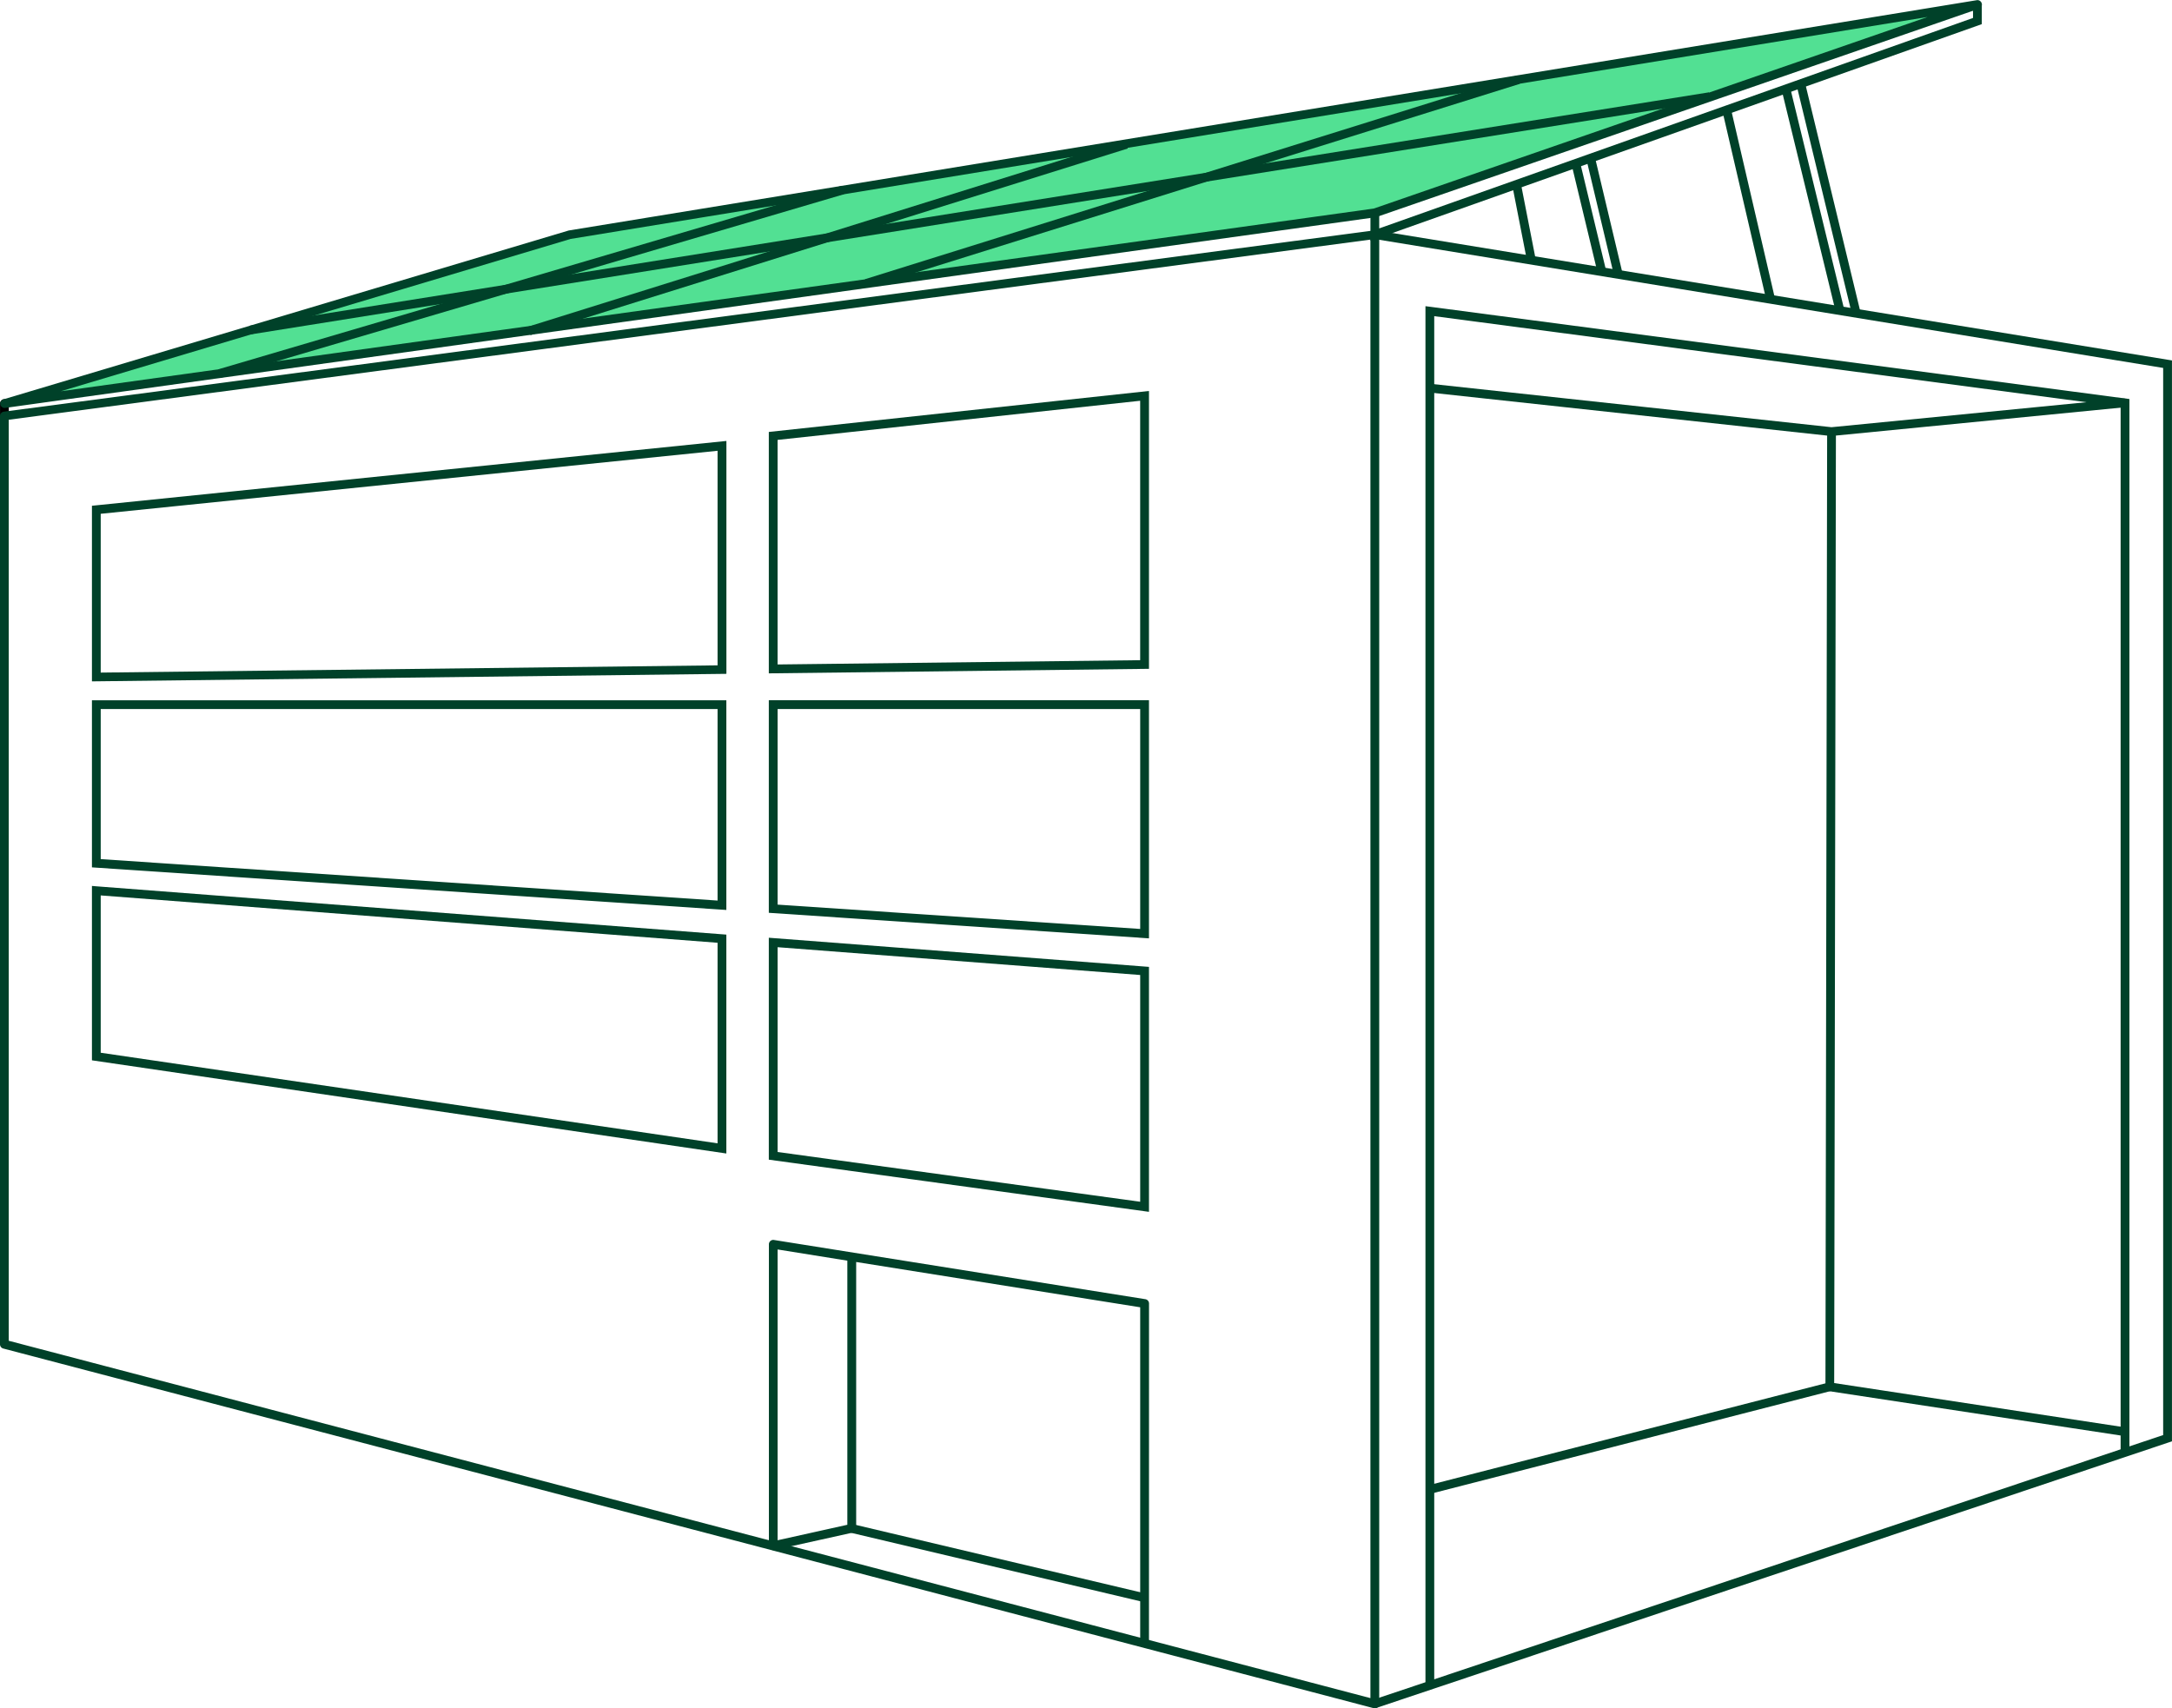 <svg xmlns="http://www.w3.org/2000/svg" width="76.474" height="60.146" viewBox="0 0 76.474 60.146">
    <defs>
        <style>
            .cls-2{fill:#004129}
        </style>
    </defs>
    <g id="IcoMobiFirma">
        <g id="Group_3971" data-name="Group 3971" transform="translate(.154 .155)">
            <path id="Path_2430" fill="#52e093" d="M2243.589 7047.663l19.912-5.947 49.557-8.106-21.216 7.338z" data-name="Path 2430" transform="translate(-2243.589 -7033.61)"/>
        </g>
        <g id="Group_3972" data-name="Group 3972" transform="translate(0 14.054)">
            <path id="Path_2431" d="M2242.994 7101.821a.154.154 0 0 1-.154-.154v-.435a.154.154 0 1 1 .309 0v.435a.155.155 0 0 1-.155.154z" data-name="Path 2431" transform="translate(-2242.839 -7101.077)"/>
        </g>
        <g id="Group_4004" data-name="Group 4004">
            <g id="Group_3997" data-name="Group 3997" transform="translate(0 .155)">
                <g id="Group_3979" data-name="Group 3979" transform="translate(53.251 2.852)">
                    <g id="Group_3973" data-name="Group 3973" transform="translate(9.503 .184)">
                        <path id="Rectangle_1235" d="M0 0H0.309V7.983H0z" class="cls-2" data-name="Rectangle 1235" transform="rotate(-13.7 .304 .036)"/>
                    </g>
                    <g id="Group_3974" data-name="Group 3974" transform="translate(7.415 .926)">
                        <path id="Rectangle_1236" d="M0 0H0.309V6.793H0z" class="cls-2" data-name="Rectangle 1236" transform="rotate(-13.076 .305 .035)"/>
                    </g>
                    <g id="Group_3975" data-name="Group 3975" transform="translate(10.024)">
                        <path id="Rectangle_1237" d="M0 0H0.309V8.261H0z" class="cls-2" data-name="Rectangle 1237" transform="rotate(-13.59 .303 .036)"/>
                    </g>
                    <g id="Group_3976" data-name="Group 3976" transform="translate(2.089 2.741)">
                        <path id="Rectangle_1238" d="M0 0H0.309V3.89H0z" class="cls-2" data-name="Rectangle 1238" transform="rotate(-13.523 .304 .036)"/>
                    </g>
                    <g id="Group_3977" data-name="Group 3977" transform="translate(0 3.488)">
                        <path id="Rectangle_1239" d="M0 0H0.309V2.686H0z" class="cls-2" data-name="Rectangle 1239" transform="rotate(-11.07 .304 .03)"/>
                    </g>
                    <g id="Group_3978" data-name="Group 3978" transform="translate(2.611 2.557)">
                        <path id="Rectangle_1240" d="M0 0H0.309V4.175H0z" class="cls-2" data-name="Rectangle 1240" transform="rotate(-13.374 .303 .036)"/>
                    </g>
                </g>
                <g id="Group_3996" data-name="Group 3996">
                    <g id="Group_3994" data-name="Group 3994" transform="translate(0 7.95)">
                        <g id="Group_3980" data-name="Group 3980">
                            <path id="Path_2432" d="M2291.247 7124.242a.154.154 0 0 1-.04 0l-48.253-12.664a.154.154 0 0 1-.115-.149v-32.685a.155.155 0 0 1 .134-.153l48.252-6.383a.15.15 0 0 1 .122.037.153.153 0 0 1 .053.116v51.731a.152.152 0 0 1-.06.122.149.149 0 0 1-.093.028zm-48.1-12.937l47.943 12.582v-51.354l-47.943 6.342z" class="cls-2" data-name="Path 2432" transform="translate(-2242.839 -7072.201)"/>
                        </g>
                        <g id="Group_3981" data-name="Group 3981" transform="translate(48.358 .003)">
                            <path id="Path_2433" d="M2477.67 7124.243l-.1-.292 27.807-9.317v-37.574l-27.782-4.542.05-.305 28.042 4.583v38.059l-.106.035z" class="cls-2" data-name="Path 2433" transform="translate(-2477.572 -7072.213)"/>
                        </g>
                        <g id="Group_3982" data-name="Group 3982" transform="translate(64.272 7.077)">
                            <path id="Path_2434" d="M2565.344 7141.934l-10.524-1.6.06-33.779h.309l-.061 33.513 10.262 1.563z" class="cls-2" data-name="Path 2434" transform="translate(-2554.82 -7106.552)"/>
                        </g>
                        <g id="Group_3983" data-name="Group 3983" transform="translate(50.306 40.572)">
                            <path id="Rectangle_1241" d="M0 0H14.539V0.309H0z" class="cls-2" data-name="Rectangle 1241" transform="rotate(-14.4 14.312 1.808)"/>
                        </g>
                        <g id="Group_3984" data-name="Group 3984" transform="translate(27.069 35.558)">
                            <path id="Path_2435" d="M2387.617 7259h-.309v-11.828l-10-1.595v9.377a.156.156 0 0 1-.12.151l-2.765.613a.157.157 0 0 1-.13-.03.154.154 0 0 1-.058-.12v-10.614a.154.154 0 0 1 .054-.117.151.151 0 0 1 .125-.035l13.075 2.085a.154.154 0 0 1 .13.152zm-13.075-13.864v10.239l2.455-.545v-9.3z" class="cls-2" data-name="Path 2435" transform="translate(-2374.232 -7244.805)"/>
                        </g>
                        <g id="Group_3985" data-name="Group 3985" transform="translate(29.952 45.562)">
                            <path id="Rectangle_1242" d="M0 0H0.309V10.596H0z" class="cls-2" data-name="Rectangle 1242" transform="rotate(-76.681 .19 .15)"/>
                        </g>
                        <g id="Group_3986" data-name="Group 3986" transform="translate(3.237 7.42)">
                            <path id="Path_2436" d="M2258.553 7116.683v-6.183l.139-.014 22.2-2.268v8.2zm.309-5.9v5.591l21.719-.255v-7.555z" class="cls-2" data-name="Path 2436" transform="translate(-2258.553 -7108.217)"/>
                        </g>
                        <g id="Group_3987" data-name="Group 3987" transform="translate(3.237 23.089)">
                            <path id="Path_2437" d="M2280.89 7193.7l-22.337-3.281v-6.14l.167.014 22.17 1.7zm-22.028-3.548l21.719 3.19v-7.062l-21.719-1.667z" class="cls-2" data-name="Path 2437" transform="translate(-2258.553 -7184.279)"/>
                        </g>
                        <g id="Group_3988" data-name="Group 3988" transform="translate(27.069 5.663)">
                            <path id="Path_2438" d="M2374.232 7109.631v-8.5l13.385-1.443v9.783zm.309-8.22v7.907l12.766-.151v-9.134z" class="cls-2" data-name="Path 2438" transform="translate(-2374.232 -7099.69)"/>
                        </g>
                        <g id="Group_3989" data-name="Group 3989" transform="translate(27.069 24.917)">
                            <path id="Path_2439" d="M2387.617 7202.8l-13.385-1.837v-7.814l13.385 1.026zm-13.075-2.107l12.766 1.752v-7.984l-12.766-.979z" class="cls-2" data-name="Path 2439" transform="translate(-2374.232 -7193.153)"/>
                        </g>
                        <g id="Group_3990" data-name="Group 3990" transform="translate(27.069 16.551)">
                            <path id="Path_2440" d="M2387.617 7160.923l-13.385-.9v-7.484h13.385zm-13.075-1.188l12.766.857v-7.744h-12.766z" class="cls-2" data-name="Path 2440" transform="translate(-2374.232 -7152.539)"/>
                        </g>
                        <g id="Group_3991" data-name="Group 3991" transform="translate(3.237 16.551)">
                            <path id="Path_2441" d="M2280.89 7159.923l-22.337-1.5v-5.883h22.337zm-22.028-1.79l21.719 1.459v-6.744h-21.719z" class="cls-2" data-name="Path 2441" transform="translate(-2258.553 -7152.539)"/>
                        </g>
                        <g id="Group_3992" data-name="Group 3992" transform="translate(50.189 2.676)">
                            <path id="Path_2442" d="M2486.771 7133.752h-.309v-48.561l.175.022 24.61 3.247v37.09h-.309v-36.819l-24.167-3.189z" class="cls-2" data-name="Path 2442" transform="translate(-2486.462 -7085.191)"/>
                        </g>
                        <g id="Group_3993" data-name="Group 3993" transform="translate(50.327 5.41)">
                            <path id="Path_2443" d="M2501.286 7100.3h-.015l-14.139-1.532.033-.307 14.124 1.529 10.32-1.012.03.307z" class="cls-2" data-name="Path 2443" transform="translate(-2487.131 -7098.463)"/>
                        </g>
                    </g>
                    <g id="Group_3995" data-name="Group 3995" transform="translate(48.252)">
                        <path id="Path_2444" d="M2477.061 7041.934v-.985h.309v.548l20.907-7.41v-.477h.309v.695z" class="cls-2" data-name="Path 2444" transform="translate(-2477.061 -7033.61)"/>
                    </g>
                </g>
            </g>
            <g id="Group_4002" data-name="Group 4002" transform="translate(7.681 2.654)">
                <g id="Group_3998" data-name="Group 3998" transform="translate(22.774)">
                    <path id="Rectangle_1243" d="M0 0H24.067V0.309H0z" class="cls-2" data-name="Rectangle 1243" transform="matrix(.954 -.298 .298 .954 0 7.177)"/>
                </g>
                <g id="Group_3999" data-name="Group 3999" transform="translate(10.906 2.28)">
                    <path id="Rectangle_1244" d="M0 0H22.031V0.309H0z" class="cls-2" data-name="Rectangle 1244" transform="rotate(-17.35 21.53 3.285)"/>
                </g>
                <g id="Group_4000" data-name="Group 4000" transform="translate(0 3.887)">
                    <path id="Rectangle_1245" d="M0 0H22.885V0.309H0z" class="cls-2" data-name="Rectangle 1245" transform="rotate(-16.406 22.42 3.232)"/>
                </g>
                <g id="Group_4001" data-name="Group 4001" transform="translate(1.116 .618)">
                    <path id="Rectangle_1246" d="M0 0H51.996V0.309H0z" class="cls-2" data-name="Rectangle 1246" transform="matrix(.988 -.158 .158 .988 0 8.195)"/>
                </g>
            </g>
            <g id="Group_4003" data-name="Group 4003">
                <path id="Path_2445" d="M2242.993 7047.222a.155.155 0 0 1-.044-.3l19.912-5.948 49.576-8.109a.155.155 0 0 1 .075.3l-21.212 7.335-.029.007-48.252 6.714zm67.713-13.766l-47.776 7.815-17.949 5.363 46.229-6.433z" class="cls-2" data-name="Path 2445" transform="translate(-2242.839 -7032.858)"/>
            </g>
        </g>
    </g>
</svg>

